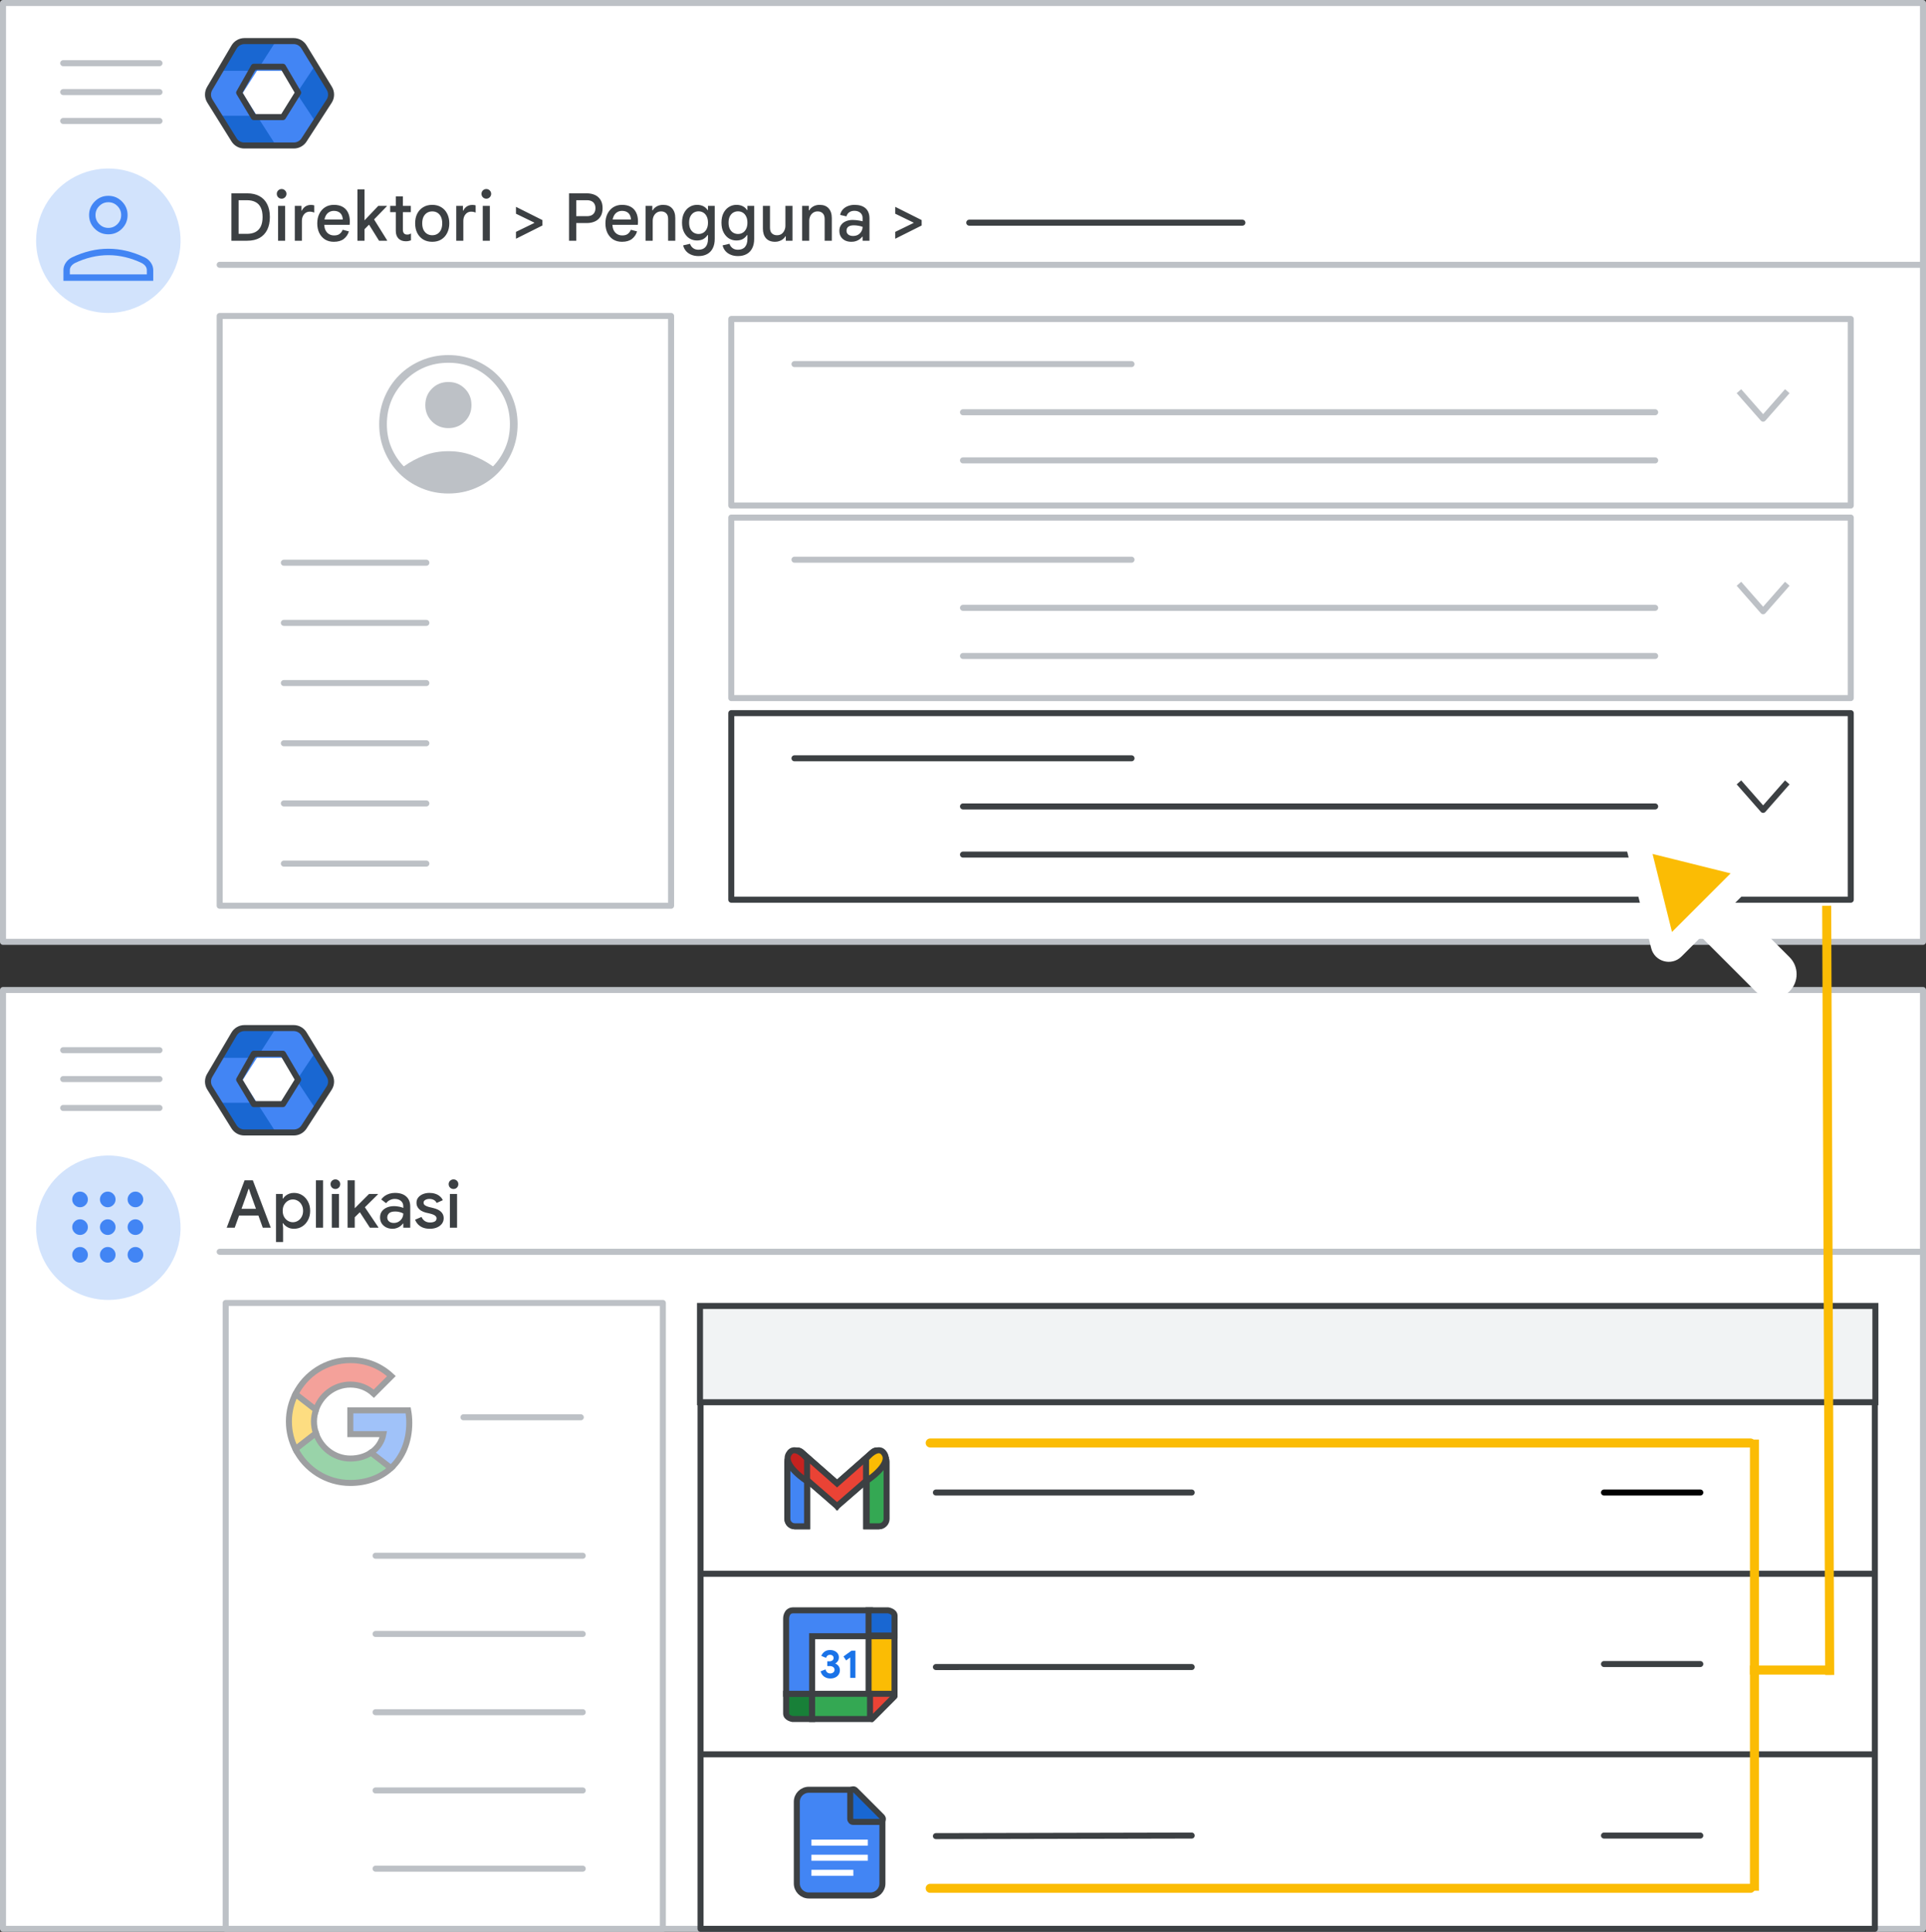 <svg width="320" height="321" viewBox="0 0 320 321" fill="none" xmlns="http://www.w3.org/2000/svg">
<rect x="0" y="0" width="320" height="321" fill="#333333" stroke="none"/>
<g id="admin-user-apps" clip-path="url(#clip0_5314_15377)">
<g id="bottom" clip-path="url(#clip1_5314_15377)">
<rect id="Rectangle" x="0.5" y="164.5" width="319" height="156" fill="white" stroke="#BDC1C6" stroke-linejoin="round"/>
<path id="Line" d="M36.5 208H319" stroke="#BDC1C6" stroke-linecap="round"/>
<g id="Admin icon - illustrated">
<g id="Group">
<path id="Vector" d="M36.407 183.233L38.831 187.168C39.214 187.791 39.922 188.174 40.688 188.174H45.849L44.92 185.531L42.688 183.233L39.547 182.722L36.407 183.233Z" fill="#1967D2"/>
<path id="Vector_2" d="M54.859 178.495L52.506 174.674L50.482 176.774L49.287 179.5L50.585 182.418L52.49 184.35L54.859 180.506C55.242 179.884 55.242 179.117 54.859 178.495Z" fill="#1967D2"/>
<path id="Vector_3" d="M45.85 170.826H40.689C39.923 170.826 39.215 171.209 38.832 171.832L36.407 175.767L39.547 176.279L42.688 175.767L44.98 173.469L45.85 170.826Z" fill="#1967D2"/>
<path id="Vector_4" d="M40.299 179.5L42.688 175.767H36.407L34.728 178.494C34.345 179.116 34.345 179.883 34.728 180.505L36.407 183.233H42.688L40.299 179.5Z" fill="#4285F4"/>
<path id="Vector_5" d="M46.898 175.767L49.287 179.5L52.505 174.673L50.755 171.832C50.372 171.209 49.663 170.826 48.897 170.826H45.85L42.688 175.767H46.898Z" fill="#4285F4"/>
<path id="Vector_6" d="M46.898 183.233H42.688L45.85 188.174H48.897C49.663 188.174 50.372 187.791 50.755 187.168L52.49 184.35L49.287 179.5L46.898 183.233Z" fill="#4285F4"/>
</g>
<path id="Path 19" fill-rule="evenodd" clip-rule="evenodd" d="M42.167 175.092H47.008L49.538 179.396L47.008 183.459H42.167L39.732 179.396L42.167 175.092Z" stroke="#3C4043" stroke-linejoin="round"/>
<path id="Path 19_2" fill-rule="evenodd" clip-rule="evenodd" d="M38.894 171.811C39.254 171.201 39.909 170.826 40.618 170.826H48.793C49.49 170.826 50.136 171.189 50.5 171.783L54.714 178.676C55.115 179.332 55.105 180.16 54.686 180.806L50.506 187.261C50.137 187.83 49.505 188.174 48.827 188.174H40.584C39.894 188.174 39.252 187.818 38.887 187.232L34.862 180.778C34.468 180.146 34.457 179.347 34.835 178.705L38.894 171.811Z" stroke="#3C4043" stroke-linejoin="round"/>
</g>
<g id="Menu">
<path id="Line_2" d="M10.5 174.5H26.5" stroke="#BDC1C6" stroke-linecap="round" stroke-linejoin="round"/>
<path id="Line_3" d="M10.5 179.3H26.5" stroke="#BDC1C6" stroke-linecap="round" stroke-linejoin="round"/>
<path id="Line_4" d="M10.5 184.1H26.5" stroke="#BDC1C6" stroke-linecap="round" stroke-linejoin="round"/>
</g>
<path id="Apps" d="M37.665 204L40.635 196.124H42.01L44.991 204H43.66L42.934 201.976H39.722L38.996 204H37.665ZM42.527 200.854L41.658 198.445L41.361 197.543H41.295L40.998 198.445L40.129 200.854H42.527ZM45.857 206.376V198.39H46.968V199.149H47.034C47.136 198.988 47.272 198.837 47.441 198.698C47.617 198.551 47.822 198.434 48.057 198.346C48.291 198.258 48.552 198.214 48.838 198.214C49.351 198.214 49.809 198.342 50.213 198.599C50.616 198.856 50.935 199.208 51.17 199.655C51.412 200.102 51.533 200.616 51.533 201.195C51.533 201.774 51.412 202.288 51.17 202.735C50.935 203.182 50.616 203.534 50.213 203.791C49.809 204.048 49.351 204.176 48.838 204.176C48.413 204.176 48.042 204.081 47.727 203.89C47.411 203.699 47.181 203.487 47.034 203.252H46.968L47.034 204.033V206.376H45.857ZM48.662 203.087C48.955 203.087 49.23 203.01 49.487 202.856C49.751 202.702 49.96 202.482 50.114 202.196C50.275 201.91 50.356 201.576 50.356 201.195C50.356 200.806 50.275 200.473 50.114 200.194C49.96 199.908 49.751 199.688 49.487 199.534C49.23 199.38 48.955 199.303 48.662 199.303C48.368 199.303 48.093 199.38 47.837 199.534C47.58 199.688 47.371 199.908 47.21 200.194C47.048 200.473 46.968 200.806 46.968 201.195C46.968 201.584 47.048 201.921 47.21 202.207C47.371 202.486 47.58 202.702 47.837 202.856C48.093 203.01 48.368 203.087 48.662 203.087ZM52.49 204V196.124H53.678V204H52.49ZM55.129 204V198.39H56.317V204H55.129ZM55.723 197.565C55.503 197.565 55.312 197.488 55.151 197.334C54.997 197.173 54.92 196.982 54.92 196.762C54.92 196.535 54.997 196.348 55.151 196.201C55.312 196.047 55.503 195.97 55.723 195.97C55.95 195.97 56.141 196.047 56.295 196.201C56.449 196.348 56.526 196.535 56.526 196.762C56.526 196.982 56.449 197.173 56.295 197.334C56.141 197.488 55.95 197.565 55.723 197.565ZM57.752 204V196.124H58.941V200.766L61.316 198.39H62.791V198.456L60.623 200.601L62.867 203.934V204H61.459L59.788 201.426L58.941 202.262V204H57.752ZM65.222 204.176C64.818 204.176 64.459 204.095 64.144 203.934C63.836 203.773 63.59 203.553 63.407 203.274C63.23 202.988 63.142 202.662 63.142 202.295C63.142 201.892 63.245 201.551 63.45 201.272C63.663 200.993 63.946 200.781 64.297 200.634C64.65 200.487 65.038 200.414 65.463 200.414C65.698 200.414 65.915 200.432 66.112 200.469C66.318 200.498 66.494 200.535 66.641 200.579C66.794 200.623 66.915 200.671 67.004 200.722V200.425C67.004 200.058 66.871 199.765 66.608 199.545C66.344 199.325 66.002 199.215 65.585 199.215C65.299 199.215 65.027 199.281 64.77 199.413C64.514 199.538 64.308 199.71 64.154 199.93L63.34 199.303C63.502 199.076 63.696 198.881 63.923 198.72C64.158 198.559 64.418 198.434 64.704 198.346C64.998 198.258 65.302 198.214 65.618 198.214C66.431 198.214 67.058 198.416 67.499 198.819C67.939 199.215 68.159 199.772 68.159 200.491V204H67.004V203.307H66.938C66.842 203.454 66.71 203.593 66.541 203.725C66.38 203.857 66.186 203.963 65.959 204.044C65.739 204.132 65.493 204.176 65.222 204.176ZM65.43 203.208C65.739 203.208 66.01 203.135 66.245 202.988C66.487 202.841 66.674 202.651 66.805 202.416C66.938 202.174 67.004 201.914 67.004 201.635C66.842 201.54 66.644 201.463 66.409 201.404C66.182 201.338 65.94 201.305 65.683 201.305C65.2 201.305 64.855 201.4 64.65 201.591C64.444 201.782 64.341 202.02 64.341 202.306C64.341 202.57 64.441 202.786 64.638 202.955C64.837 203.124 65.1 203.208 65.43 203.208ZM71.421 204.176C70.973 204.176 70.585 204.11 70.255 203.978C69.925 203.839 69.653 203.655 69.441 203.428C69.228 203.193 69.07 202.94 68.968 202.669L70.035 202.207C70.167 202.508 70.354 202.739 70.596 202.9C70.845 203.054 71.131 203.131 71.454 203.131C71.747 203.131 72 203.08 72.213 202.977C72.425 202.867 72.532 202.691 72.532 202.449C72.532 202.295 72.48 202.17 72.378 202.075C72.282 201.972 72.15 201.888 71.982 201.822C71.82 201.756 71.633 201.697 71.421 201.646L70.75 201.492C70.486 201.426 70.233 201.323 69.991 201.184C69.756 201.037 69.565 200.854 69.419 200.634C69.272 200.414 69.199 200.154 69.199 199.853C69.199 199.516 69.294 199.226 69.485 198.984C69.683 198.735 69.947 198.544 70.277 198.412C70.607 198.28 70.962 198.214 71.344 198.214C71.696 198.214 72.015 198.262 72.301 198.357C72.594 198.445 72.847 198.581 73.06 198.764C73.28 198.94 73.452 199.16 73.577 199.424L72.554 199.886C72.429 199.637 72.26 199.464 72.048 199.369C71.835 199.266 71.604 199.215 71.355 199.215C71.076 199.215 70.841 199.274 70.651 199.391C70.467 199.501 70.376 199.648 70.376 199.831C70.376 200.022 70.456 200.172 70.618 200.282C70.786 200.392 70.992 200.48 71.234 200.546L72.048 200.744C72.605 200.883 73.023 201.096 73.302 201.382C73.58 201.661 73.72 202.002 73.72 202.405C73.72 202.764 73.617 203.08 73.412 203.351C73.206 203.615 72.928 203.82 72.576 203.967C72.231 204.106 71.846 204.176 71.421 204.176ZM74.753 204V198.39H75.941V204H74.753ZM75.347 197.565C75.127 197.565 74.936 197.488 74.775 197.334C74.621 197.173 74.544 196.982 74.544 196.762C74.544 196.535 74.621 196.348 74.775 196.201C74.936 196.047 75.127 195.97 75.347 195.97C75.574 195.97 75.765 196.047 75.919 196.201C76.073 196.348 76.15 196.535 76.15 196.762C76.15 196.982 76.073 197.173 75.919 197.334C75.765 197.488 75.574 197.565 75.347 197.565Z" fill="#3C4043"/>
<g id="Group_2">
<path id="Line 2" d="M116.803 261.5H311.092" stroke="#3C4043" stroke-linecap="round" stroke-linejoin="round"/>
<rect id="Rectangle_2" x="116.395" y="217.5" width="195.105" height="103" stroke="#3C4043" stroke-linejoin="round"/>
<rect id="Rectangle_3" x="116.303" y="217" width="195.289" height="16" fill="#F1F3F4" stroke="#3C4043"/>
<path id="Line 2_2" d="M116.803 291.5H311.092" stroke="#3C4043" stroke-linecap="round" stroke-linejoin="round"/>
</g>
<path id="Line_5" d="M155.5 305.093L198 305" stroke="#3C4043" stroke-linecap="round"/>
<g id="Docs icon - illustrated">
<path id="Rectangle_4" fill-rule="evenodd" clip-rule="evenodd" d="M132.389 299.389C132.389 298.284 133.284 297.389 134.389 297.389H141.241L146.611 302.25V312.957C146.611 314.062 145.716 314.957 144.611 314.957H134.389C133.284 314.957 132.389 314.062 132.389 312.957V299.389Z" fill="#4285F4" stroke="#3C4043"/>
<path id="Line 11" d="M135.317 308.683H143.683" stroke="white" stroke-linecap="square"/>
<path id="Line 11_2" d="M135.317 306.173H143.683" stroke="white" stroke-linecap="square"/>
<path id="Line 11_3" d="M135.317 311.192H141.278" stroke="white" stroke-linecap="square"/>
<path id="Path 5" d="M146.178 302.734C146.38 302.734 146.562 302.613 146.64 302.426C146.717 302.239 146.674 302.024 146.532 301.881L142.118 297.458C141.975 297.315 141.76 297.272 141.573 297.349C141.386 297.426 141.264 297.609 141.264 297.811V302.234C141.264 302.367 141.317 302.494 141.41 302.588C141.504 302.682 141.631 302.734 141.764 302.734H146.178Z" fill="#1967D2" stroke="#3C4043" stroke-linejoin="round"/>
</g>
<path id="Line_6" d="M266.5 305H282.5" stroke="#3C4043" stroke-linecap="round"/>
<path id="Line_7" d="M155.5 248H198" stroke="#3C4043" stroke-linecap="round"/>
<path id="Line_8" d="M266.5 248H282.5" stroke="black" stroke-linecap="round"/>
<g id="Gmail icon - illustrated">
<g id="white bg">
<path id="Rectangle_5" d="M130.818 242.891C130.818 242.204 131.375 241.647 132.062 241.647H132.847C133.534 241.647 134.091 242.204 134.091 242.891V253.614H132.062C131.375 253.614 130.818 253.057 130.818 252.37V242.891Z" fill="white" stroke="#3C4043"/>
<path id="Rectangle_6" d="M143.894 242.891C143.894 242.204 144.451 241.647 145.138 241.647H145.954C146.641 241.647 147.198 242.204 147.198 242.891V252.37C147.198 253.057 146.641 253.614 145.954 253.614H143.894V242.891Z" fill="white" stroke="#3C4043"/>
<g id="Combined Shape">
<path fill-rule="evenodd" clip-rule="evenodd" d="M131.222 241.803C130.817 242.347 130.902 243.141 131.414 243.586L139.077 250.248L139.078 250.248L139.078 250.248L139.078 250.248L139.078 250.248L146.741 243.586C147.253 243.141 147.338 242.347 146.933 241.803L146.692 241.48C146.275 240.92 145.499 240.839 144.975 241.3L139.078 246.49L133.18 241.3C132.656 240.839 131.88 240.92 131.463 241.48L131.222 241.803Z" fill="white"/>
<path d="M131.414 243.586L131.742 243.209L131.742 243.209L131.414 243.586ZM131.222 241.803L131.623 242.102L131.623 242.102L131.222 241.803ZM139.077 250.248L139.477 249.947L139.445 249.905L139.406 249.871L139.077 250.248ZM139.078 250.248L138.678 250.549L139 250.976L139.404 250.627L139.078 250.248ZM139.078 250.248L139.405 249.87L139.078 249.587L138.751 249.869L139.078 250.248ZM139.078 250.248L138.75 250.626L139.154 250.976L139.476 250.55L139.078 250.248ZM139.078 250.248L138.75 249.871L138.71 249.905L138.679 249.946L139.078 250.248ZM146.741 243.586L146.413 243.209L146.413 243.209L146.741 243.586ZM146.933 241.803L147.334 241.504L147.334 241.504L146.933 241.803ZM146.692 241.48L146.291 241.779L146.291 241.779L146.692 241.48ZM144.975 241.3L145.305 241.676L145.305 241.676L144.975 241.3ZM139.078 246.49L138.747 246.866L139.078 247.156L139.408 246.866L139.078 246.49ZM133.18 241.3L132.85 241.676L132.85 241.676L133.18 241.3ZM131.463 241.48L131.062 241.182L131.062 241.182L131.463 241.48ZM131.742 243.209C131.428 242.935 131.374 242.437 131.623 242.102L130.822 241.504C130.26 242.258 130.377 243.346 131.086 243.963L131.742 243.209ZM139.406 249.871L131.742 243.209L131.086 243.963L138.749 250.625L139.406 249.871ZM138.678 250.549L138.678 250.549L139.477 249.947L139.477 249.947L138.678 250.549ZM139.404 250.627L139.404 250.627L138.751 249.869L138.751 249.869L139.404 250.627ZM139.405 249.87L139.405 249.87L138.75 250.626L138.75 250.626L139.405 249.87ZM138.679 249.946L138.679 249.946L139.476 250.55L139.476 250.55L138.679 249.946ZM139.406 250.625L147.069 243.963L146.413 243.209L138.75 249.871L139.406 250.625ZM147.069 243.963C147.779 243.346 147.896 242.258 147.334 241.504L146.532 242.102C146.781 242.437 146.727 242.935 146.413 243.209L147.069 243.963ZM147.334 241.504L147.093 241.182L146.291 241.779L146.532 242.102L147.334 241.504ZM147.093 241.182C146.501 240.387 145.388 240.271 144.644 240.925L145.305 241.676C145.61 241.407 146.049 241.453 146.291 241.779L147.093 241.182ZM144.644 240.925L138.747 246.115L139.408 246.866L145.305 241.676L144.644 240.925ZM132.85 241.676L138.747 246.866L139.408 246.115L133.511 240.925L132.85 241.676ZM131.864 241.779C132.107 241.453 132.545 241.407 132.85 241.676L133.511 240.925C132.767 240.271 131.654 240.387 131.062 241.182L131.864 241.779ZM131.623 242.102L131.864 241.779L131.062 241.182L130.822 241.504L131.623 242.102Z" fill="#3C4043"/>
</g>
<path id="Path 4" fill-rule="evenodd" clip-rule="evenodd" d="M143.894 246.135V242.395C143.894 242.395 145.959 239.777 146.991 241.647C148.024 243.517 143.894 246.135 143.894 246.135Z" fill="white"/>
<path id="Path 4_2" fill-rule="evenodd" clip-rule="evenodd" d="M134.121 246.135V242.395C134.121 242.395 132.057 239.777 131.024 241.647C129.992 243.517 134.121 246.135 134.121 246.135Z" fill="white"/>
</g>
<path id="Rectangle_7" d="M130.818 242.891C130.818 242.204 131.375 241.647 132.062 241.647H132.847C133.534 241.647 134.091 242.204 134.091 242.891V253.614H132.062C131.375 253.614 130.818 253.057 130.818 252.37V242.891Z" fill="#4285F4" stroke="#3C4043"/>
<path id="Rectangle_8" d="M143.993 242.891C143.993 242.204 144.549 241.647 145.236 241.647H146.06C146.747 241.647 147.304 242.204 147.304 242.891V252.37C147.304 253.057 146.747 253.614 146.06 253.614H143.993V242.891Z" fill="#34A853" stroke="#3C4043"/>
<g id="Combined Shape_2">
<path fill-rule="evenodd" clip-rule="evenodd" d="M146.932 241.803C147.338 242.347 147.252 243.141 146.74 243.586L139.077 250.248L139.077 250.248L139.077 250.248L139.077 250.248L139.077 250.248L131.414 243.586C130.901 243.141 130.816 242.347 131.222 241.803L131.462 241.48C131.879 240.92 132.655 240.839 133.18 241.3L139.077 246.49L144.974 241.3C145.498 240.839 146.274 240.92 146.692 241.48L146.932 241.803Z" fill="#EA4335"/>
<path d="M146.74 243.586L146.412 243.209L146.412 243.209L146.74 243.586ZM146.932 241.803L147.333 241.504L147.333 241.504L146.932 241.803ZM139.077 250.248L138.749 249.871L138.709 249.905L138.678 249.947L139.077 250.248ZM139.077 250.248L138.75 250.627L139.154 250.975L139.476 250.549L139.077 250.248ZM139.077 250.248L139.403 249.869L139.077 249.588L138.75 249.869L139.077 250.248ZM139.077 250.248L138.678 250.549L138.999 250.975L139.403 250.627L139.077 250.248ZM139.077 250.248L139.476 249.947L139.444 249.905L139.405 249.871L139.077 250.248ZM131.414 243.586L131.742 243.209L131.742 243.209L131.414 243.586ZM131.222 241.803L131.623 242.102L131.222 241.803ZM131.462 241.48L131.061 241.182L131.061 241.182L131.462 241.48ZM133.18 241.3L132.849 241.676L132.849 241.676L133.18 241.3ZM139.077 246.49L138.746 246.866L139.077 247.156L139.407 246.866L139.077 246.49ZM144.974 241.3L144.644 240.925L144.644 240.925L144.974 241.3ZM146.692 241.48L146.291 241.779L146.291 241.779L146.692 241.48ZM147.068 243.963C147.778 243.346 147.895 242.258 147.333 241.504L146.531 242.102C146.78 242.437 146.727 242.935 146.412 243.209L147.068 243.963ZM139.405 250.625L147.068 243.963L146.412 243.209L138.749 249.871L139.405 250.625ZM138.678 249.947L138.678 249.947L139.476 250.549L139.476 250.549L138.678 249.947ZM139.403 249.869L139.403 249.869L138.75 250.627L138.75 250.627L139.403 249.869ZM139.403 250.627L139.403 250.627L138.75 249.869L138.75 249.869L139.403 250.627ZM138.678 250.549L138.678 250.549L139.476 249.947L139.476 249.947L138.678 250.549ZM139.405 249.871L131.742 243.209L131.085 243.963L138.749 250.625L139.405 249.871ZM131.742 243.209C131.427 242.935 131.373 242.437 131.623 242.102L130.821 241.504C130.259 242.258 130.376 243.346 131.085 243.963L131.742 243.209ZM131.623 242.102L131.863 241.779L131.061 241.182L130.821 241.504L131.623 242.102ZM131.863 241.779C132.106 241.453 132.544 241.407 132.849 241.676L133.51 240.925C132.766 240.271 131.653 240.387 131.061 241.182L131.863 241.779ZM132.849 241.676L138.746 246.866L139.407 246.115L133.51 240.925L132.849 241.676ZM144.644 240.925L138.746 246.115L139.407 246.866L145.304 241.676L144.644 240.925ZM147.092 241.182C146.5 240.387 145.387 240.271 144.644 240.925L145.304 241.676C145.61 241.407 146.048 241.453 146.291 241.779L147.092 241.182ZM147.333 241.504L147.092 241.182L146.291 241.779L146.531 242.102L147.333 241.504Z" fill="#3C4043"/>
</g>
<path id="Path 4_3" fill-rule="evenodd" clip-rule="evenodd" d="M143.894 246.135V242.395C143.894 242.395 145.959 239.777 146.991 241.647C148.024 243.517 143.894 246.135 143.894 246.135Z" fill="#FBBC04" stroke="#3C4043"/>
<path id="Path 4_4" fill-rule="evenodd" clip-rule="evenodd" d="M134.091 246.135V242.395C134.091 242.395 132.045 239.777 131.023 241.647C130 243.517 134.091 246.135 134.091 246.135Z" fill="#C5221F" stroke="#3C4043"/>
</g>
<g id="nav-apps-on">
<path id="Path" d="M18 216C22.854 216 27.23 213.076 29.087 208.591C30.944 204.107 29.916 198.945 26.484 195.514C23.051 192.082 17.889 191.056 13.405 192.915C8.921 194.773 5.998 199.15 6 204.004C6 207.186 7.264 210.238 9.515 212.488C11.765 214.738 14.818 216.001 18 216Z" fill="#D2E3FC"/>
<path id="Shape" fill-rule="evenodd" clip-rule="evenodd" d="M13.3 200.601C12.947 200.601 12.642 200.472 12.385 200.215C12.128 199.959 12 199.654 12 199.3C12 198.946 12.128 198.641 12.385 198.384C12.642 198.128 12.947 198 13.3 198C13.654 198 13.96 198.128 14.216 198.384C14.473 198.641 14.601 198.946 14.601 199.3C14.601 199.654 14.473 199.959 14.216 200.215C13.96 200.472 13.654 200.601 13.3 200.601ZM17.901 209.802C17.547 209.802 17.242 209.674 16.985 209.418C16.729 209.161 16.601 208.855 16.601 208.502C16.601 208.148 16.729 207.842 16.985 207.586C17.242 207.329 17.547 207.201 17.901 207.201C18.255 207.201 18.56 207.329 18.817 207.586C19.073 207.842 19.201 208.148 19.201 208.502C19.201 208.855 19.073 209.161 18.817 209.418C18.56 209.674 18.255 209.802 17.901 209.802ZM12.385 209.418C12.642 209.674 12.947 209.802 13.3 209.802C13.654 209.802 13.96 209.674 14.216 209.418C14.473 209.161 14.601 208.855 14.601 208.502C14.601 208.148 14.473 207.842 14.216 207.586C13.96 207.329 13.654 207.201 13.3 207.201C12.947 207.201 12.642 207.329 12.385 207.586C12.128 207.842 12 208.148 12 208.502C12 208.855 12.128 209.161 12.385 209.418ZM13.3 205.201C12.947 205.201 12.642 205.073 12.385 204.817C12.128 204.56 12 204.255 12 203.901C12 203.547 12.128 203.242 12.385 202.985C12.642 202.729 12.947 202.601 13.3 202.601C13.654 202.601 13.96 202.729 14.216 202.985C14.473 203.242 14.601 203.547 14.601 203.901C14.601 204.255 14.473 204.56 14.216 204.817C13.96 205.073 13.654 205.201 13.3 205.201ZM16.985 204.817C17.242 205.073 17.547 205.201 17.901 205.201C18.255 205.201 18.56 205.073 18.817 204.817C19.073 204.56 19.201 204.255 19.201 203.901C19.201 203.547 19.073 203.242 18.817 202.985C18.56 202.729 18.255 202.601 17.901 202.601C17.547 202.601 17.242 202.729 16.985 202.985C16.729 203.242 16.601 203.547 16.601 203.901C16.601 204.255 16.729 204.56 16.985 204.817ZM22.502 200.601C22.148 200.601 21.843 200.472 21.587 200.215C21.33 199.959 21.201 199.654 21.201 199.3C21.201 198.946 21.33 198.641 21.587 198.384C21.843 198.128 22.148 198 22.502 198C22.855 198 23.161 198.128 23.418 198.384C23.674 198.641 23.802 198.946 23.802 199.3C23.802 199.654 23.674 199.959 23.418 200.215C23.161 200.472 22.855 200.601 22.502 200.601ZM16.985 200.215C17.242 200.472 17.547 200.601 17.901 200.601C18.255 200.601 18.56 200.472 18.817 200.215C19.073 199.959 19.201 199.654 19.201 199.3C19.201 198.946 19.073 198.641 18.817 198.384C18.56 198.128 18.255 198 17.901 198C17.547 198 17.242 198.128 16.985 198.384C16.729 198.641 16.601 198.946 16.601 199.3C16.601 199.654 16.729 199.959 16.985 200.215ZM22.502 205.201C22.148 205.201 21.843 205.073 21.587 204.817C21.33 204.56 21.201 204.255 21.201 203.901C21.201 203.547 21.33 203.242 21.587 202.985C21.843 202.729 22.148 202.601 22.502 202.601C22.855 202.601 23.161 202.729 23.418 202.985C23.674 203.242 23.802 203.547 23.802 203.901C23.802 204.255 23.674 204.56 23.418 204.817C23.161 205.073 22.855 205.201 22.502 205.201ZM21.587 209.418C21.843 209.674 22.148 209.802 22.502 209.802C22.855 209.802 23.161 209.674 23.418 209.418C23.674 209.161 23.802 208.855 23.802 208.502C23.802 208.148 23.674 207.842 23.418 207.586C23.161 207.329 22.855 207.201 22.502 207.201C22.148 207.201 21.843 207.329 21.587 207.586C21.33 207.842 21.201 208.148 21.201 208.502C21.201 208.855 21.33 209.161 21.587 209.418Z" fill="#4285F4"/>
</g>
<g id="Group 2">
<path id="Line_9" d="M155.5 277L198 276.997" stroke="#3C4043" stroke-linecap="round"/>
<g id="Calendar icon - illustrated">
<path id="Path 5_2" fill-rule="evenodd" clip-rule="evenodd" d="M130.615 281.445H134.935V285.635H131.701C131.701 285.635 130.614 285.466 130.614 284.727C130.614 283.988 130.615 281.445 130.615 281.445Z" fill="#188038" stroke="#3C4043"/>
<rect id="white bg_2" x="134.935" y="271.78" width="9.913" height="9.913" fill="white"/>
<path id="Path_2" fill-rule="evenodd" clip-rule="evenodd" d="M144.552 271.877H134.935V281.445H130.615V268.947C130.615 268.947 130.581 267.574 131.798 267.574C133.016 267.574 144.552 267.574 144.552 267.574V271.877Z" fill="#4285F4" stroke="#3C4043"/>
<g id="31">
<path id="Path_3" d="M137.958 278.904C137.574 278.904 137.236 278.802 136.943 278.6C136.65 278.397 136.449 278.102 136.339 277.714L137.158 277.39C137.211 277.606 137.306 277.773 137.442 277.889C137.579 278.006 137.751 278.064 137.958 278.064C138.147 278.064 138.311 278.007 138.45 277.893C138.589 277.778 138.658 277.633 138.658 277.456C138.658 277.267 138.584 277.116 138.437 277.004C138.289 276.891 138.09 276.835 137.839 276.835H137.449V276.049H137.806C138 276.049 138.164 276 138.298 275.903C138.432 275.806 138.5 275.665 138.5 275.48C138.5 275.331 138.445 275.207 138.334 275.11C138.224 275.013 138.083 274.965 137.911 274.965C137.731 274.965 137.585 275.013 137.475 275.11C137.365 275.207 137.288 275.328 137.244 275.474L136.458 275.15C136.55 274.886 136.721 274.657 136.97 274.463C137.219 274.269 137.535 274.172 137.918 274.172C138.2 274.172 138.452 274.225 138.675 274.33C138.897 274.436 139.07 274.581 139.194 274.763C139.317 274.946 139.379 275.152 139.379 275.381C139.379 275.624 139.322 275.831 139.21 276.002C139.098 276.174 138.962 276.3 138.804 276.379V276.432C139.024 276.52 139.202 276.659 139.339 276.848C139.475 277.038 139.544 277.267 139.544 277.536C139.544 277.796 139.478 278.029 139.346 278.236C139.213 278.443 139.027 278.606 138.787 278.725C138.547 278.844 138.271 278.904 137.958 278.904Z" fill="#1A73E8"/>
<path id="Path_4" d="M141.262 275.407L140.582 275.903L140.146 275.236L141.474 274.277H142.128V278.798H141.262V275.407Z" fill="#1A73E8"/>
</g>
<path id="Path 5_3" fill-rule="evenodd" clip-rule="evenodd" d="M148.631 271.765H144.311V267.575H147.546C147.546 267.575 148.632 267.744 148.632 268.483C148.632 269.222 148.631 271.765 148.631 271.765Z" fill="#1967D2" stroke="#3C4043"/>
<path id="Path 3" fill-rule="evenodd" clip-rule="evenodd" d="M144.311 286V281.559H148.952L144.311 286Z" fill="#EA4335"/>
<path id="Line_10" d="M148.62 281.869L144.87 285.636" stroke="#3C4043" stroke-linecap="round"/>
<path id="Path 2" fill-rule="evenodd" clip-rule="evenodd" d="M144.311 271.877H148.625V281.445H144.311L144.311 271.877Z" fill="#FBBC04" stroke="#3C4043"/>
<path id="Path 4_5" fill-rule="evenodd" clip-rule="evenodd" d="M134.935 281.445V285.635H144.552V281.445H134.935Z" fill="#34A853" stroke="#3C4043"/>
</g>
<path id="Line_11" d="M266.5 276.5H282.5" stroke="#3C4043" stroke-linecap="round"/>
</g>
<rect id="Rectangle_9" x="37.5" y="216.5" width="72.632" height="104" fill="white" stroke="#BDC1C6" stroke-linejoin="round"/>
<path id="Line_12" d="M77 235.5H96.5" stroke="#BDC1C6" stroke-linecap="round"/>
<path id="Line_13" d="M62.4 297.503H96.819" stroke="#BDC1C6" stroke-linecap="round"/>
<path id="Line_14" d="M62.4 310.503H96.819" stroke="#BDC1C6" stroke-linecap="round"/>
<path id="Line_15" d="M62.4 284.503H96.819" stroke="#BDC1C6" stroke-linecap="round"/>
<path id="Line_16" d="M62.4 258.503H96.819" stroke="#BDC1C6" stroke-linecap="round"/>
<path id="Line_17" d="M62.4 271.503H96.819" stroke="#BDC1C6" stroke-linecap="round"/>
<g id="Googleg icon - illustrated" opacity="0.5">
<path id="Path_5" d="M68 236.436C68 235.712 67.935 235.017 67.814 234.349H58.204V238.3H63.696C63.455 239.571 62.731 240.647 61.646 241.371V243.94H64.957C66.887 242.159 68 239.543 68 236.436V236.436Z" fill="#4285F4" stroke="#3C4043"/>
<path id="Path_6" d="M58.204 246.408C60.959 246.408 63.269 245.499 64.957 243.941L61.646 241.371C60.736 241.984 59.577 242.355 58.204 242.355C55.551 242.355 53.297 240.564 52.49 238.152H49.095V240.787C50.774 244.117 54.215 246.408 58.204 246.408Z" fill="#34A853" stroke="#3C4043"/>
<path id="Path_7" d="M52.49 238.143C52.286 237.531 52.165 236.881 52.165 236.204C52.165 235.527 52.286 234.878 52.49 234.265V231.631H49.095C48.399 233.004 48 234.553 48 236.204C48 237.855 48.399 239.405 49.095 240.777L51.738 238.718L52.49 238.143Z" fill="#FBBC04" stroke="#3C4043"/>
<path id="Path_8" d="M58.204 230.063C59.707 230.063 61.043 230.583 62.109 231.584L65.031 228.662C63.26 227.011 60.959 226 58.204 226C54.215 226 50.774 228.291 49.095 231.631L52.49 234.265C53.297 231.853 55.551 230.063 58.204 230.063Z" fill="#EA4335" stroke="#3C4043"/>
</g>
</g>
<g id="top">
<rect id="Rectangle_10" x="0.5" y="0.5" width="319" height="156" fill="white" stroke="#BDC1C6" stroke-linejoin="round"/>
<path id="Line_18" d="M36.5 44H319" stroke="#BDC1C6" stroke-linecap="round"/>
<g id="Admin icon - illustrated_2">
<g id="Group_3">
<path id="Vector_7" d="M36.407 19.233L38.831 23.168C39.214 23.791 39.922 24.174 40.688 24.174H45.849L44.92 21.531L42.688 19.233L39.547 18.722L36.407 19.233Z" fill="#1967D2"/>
<path id="Vector_8" d="M54.859 14.495L52.506 10.674L50.482 12.774L49.287 15.501L50.585 18.418L52.49 20.35L54.859 16.506C55.242 15.884 55.242 15.117 54.859 14.495Z" fill="#1967D2"/>
<path id="Vector_9" d="M45.85 6.826H40.689C39.923 6.826 39.215 7.209 38.832 7.832L36.407 11.767L39.547 12.279L42.688 11.767L44.98 9.469L45.85 6.826Z" fill="#1967D2"/>
<path id="Vector_10" d="M40.299 15.5L42.688 11.767H36.407L34.728 14.494C34.345 15.117 34.345 15.883 34.728 16.505L36.407 19.233H42.688L40.299 15.5Z" fill="#4285F4"/>
<path id="Vector_11" d="M46.898 11.767L49.287 15.5L52.505 10.673L50.755 7.832C50.372 7.209 49.663 6.826 48.897 6.826H45.85L42.688 11.767H46.898Z" fill="#4285F4"/>
<path id="Vector_12" d="M46.898 19.233H42.688L45.85 24.174H48.897C49.663 24.174 50.372 23.791 50.755 23.168L52.49 20.35L49.287 15.5L46.898 19.233Z" fill="#4285F4"/>
</g>
<path id="Path 19_3" fill-rule="evenodd" clip-rule="evenodd" d="M42.167 11.092H47.008L49.538 15.396L47.008 19.459H42.167L39.732 15.396L42.167 11.092Z" stroke="#3C4043" stroke-linejoin="round"/>
<path id="Path 19_4" fill-rule="evenodd" clip-rule="evenodd" d="M38.894 7.811C39.254 7.201 39.909 6.826 40.618 6.826H48.793C49.49 6.826 50.136 7.189 50.5 7.783L54.714 14.676C55.115 15.332 55.105 16.16 54.686 16.806L50.506 23.261C50.137 23.83 49.505 24.174 48.827 24.174H40.584C39.894 24.174 39.252 23.818 38.887 23.232L34.862 16.778C34.468 16.146 34.457 15.347 34.835 14.705L38.894 7.811Z" stroke="#3C4043" stroke-linejoin="round"/>
</g>
<g id="Menu_2">
<path id="Line_19" d="M10.5 10.5H26.5" stroke="#BDC1C6" stroke-linecap="round" stroke-linejoin="round"/>
<path id="Line_20" d="M10.5 15.3H26.5" stroke="#BDC1C6" stroke-linecap="round" stroke-linejoin="round"/>
<path id="Line_21" d="M10.5 20.1H26.5" stroke="#BDC1C6" stroke-linecap="round" stroke-linejoin="round"/>
</g>
<g id="nav-directory-on">
<path id="Path_9" d="M18 52C22.854 52 27.23 49.076 29.087 44.591C30.944 40.107 29.916 34.945 26.484 31.514C23.051 28.082 17.889 27.056 13.405 28.915C8.921 30.773 5.998 35.15 6 40.004C6 43.186 7.264 46.238 9.515 48.488C11.765 50.738 14.818 52.001 18 52Z" fill="#D2E3FC"/>
<g id="person_BASELINE_P900">
<path id="Shape_2" fill-rule="evenodd" clip-rule="evenodd" d="M15.735 38.001C16.357 38.623 17.112 38.934 18 38.934C18.888 38.934 19.643 38.623 20.265 38.001C20.887 37.379 21.198 36.624 21.198 35.736C21.198 34.865 20.887 34.115 20.265 33.484C19.643 32.853 18.888 32.538 18 32.538C17.112 32.538 16.357 32.853 15.735 33.484C15.113 34.115 14.802 34.865 14.802 35.736C14.802 36.624 15.113 37.379 15.735 38.001ZM10.539 44.903V46.662H25.462V44.903C25.462 44.459 25.333 44.046 25.076 43.663C24.818 43.282 24.476 42.984 24.049 42.771C23.037 42.291 22.029 41.931 21.025 41.691C20.021 41.452 19.013 41.332 18 41.332C16.987 41.332 15.979 41.452 14.976 41.691C13.972 41.931 12.963 42.291 11.951 42.771C11.524 42.984 11.183 43.282 10.925 43.663C10.667 44.046 10.539 44.459 10.539 44.903ZM24.396 45.596V44.903C24.396 44.654 24.32 44.428 24.17 44.223C24.018 44.019 23.809 43.846 23.543 43.704C22.655 43.277 21.744 42.953 20.812 42.732C19.879 42.509 18.942 42.398 18 42.398C17.058 42.398 16.122 42.509 15.189 42.732C14.256 42.953 13.345 43.277 12.457 43.704C12.191 43.846 11.982 44.019 11.831 44.223C11.68 44.428 11.604 44.654 11.604 44.903V45.596H24.396ZM19.506 37.241C19.088 37.659 18.586 37.868 18 37.868C17.414 37.868 16.912 37.659 16.495 37.241C16.077 36.824 15.868 36.322 15.868 35.736C15.868 35.15 16.077 34.648 16.495 34.231C16.912 33.813 17.414 33.604 18 33.604C18.586 33.604 19.088 33.813 19.506 34.231C19.923 34.648 20.132 35.15 20.132 35.736C20.132 36.322 19.923 36.824 19.506 37.241Z" fill="#4285F4"/>
</g>
</g>
<g id="left panel">
<rect id="Rectangle_11" x="36.5" y="52.5" width="75" height="98" fill="white" stroke="#BDC1C6" stroke-linejoin="round"/>
<g id="UI/line-dark-grey">
<path id="Line 5" d="M47.162 93.5H70.838" stroke="#BDC1C6" stroke-linecap="round" stroke-linejoin="round"/>
</g>
<g id="UI/line-dark-grey_2">
<path id="Line 5_2" d="M47.162 103.5H70.838" stroke="#BDC1C6" stroke-linecap="round" stroke-linejoin="round"/>
</g>
<g id="UI/line-dark-grey_3">
<path id="Line 5_3" d="M47.162 113.5H70.838" stroke="#BDC1C6" stroke-linecap="round" stroke-linejoin="round"/>
</g>
<g id="UI/line-dark-grey_4">
<path id="Line 5_4" d="M47.162 123.5H70.838" stroke="#BDC1C6" stroke-linecap="round" stroke-linejoin="round"/>
</g>
<g id="UI/line-dark-grey_5">
<path id="Line 5_5" d="M47.162 133.5H70.838" stroke="#BDC1C6" stroke-linecap="round" stroke-linejoin="round"/>
</g>
<g id="UI/line-dark-grey_6">
<path id="Line 5_6" d="M47.162 143.5H70.838" stroke="#BDC1C6" stroke-linecap="round" stroke-linejoin="round"/>
</g>
<g id="account_circle_BASELINE_P900 (1)">
<path id="Shape_3" fill-rule="evenodd" clip-rule="evenodd" d="M69.996 81.106C71.401 81.702 72.903 82 74.5 82C76.097 82 77.599 81.702 79.004 81.106C80.41 80.509 81.629 79.695 82.662 78.662C83.695 77.629 84.509 76.41 85.106 75.004C85.702 73.599 86 72.097 86 70.5C86 68.903 85.702 67.401 85.106 65.996C84.509 64.59 83.695 63.371 82.662 62.338C81.629 61.305 80.41 60.491 79.004 59.894C77.599 59.298 76.097 59 74.5 59C72.903 59 71.401 59.298 69.996 59.894C68.59 60.491 67.371 61.305 66.339 62.338C65.305 63.371 64.491 64.59 63.894 65.996C63.298 67.401 63 68.903 63 70.5C63 72.097 63.298 73.599 63.894 75.004C64.491 76.41 65.305 77.629 66.339 78.662C67.371 79.695 68.59 80.509 69.996 81.106ZM67.088 77.496C68.175 76.729 69.325 76.117 70.538 75.66C71.752 75.201 73.073 74.972 74.5 74.972C75.926 74.972 77.247 75.201 78.461 75.66C79.675 76.117 80.825 76.729 81.911 77.496C82.763 76.623 83.444 75.595 83.955 74.413C84.466 73.231 84.722 71.927 84.722 70.5C84.722 67.668 83.726 65.256 81.736 63.264C79.744 61.273 77.332 60.278 74.5 60.278C71.667 60.278 69.256 61.273 67.265 63.264C65.273 65.256 64.277 67.668 64.277 70.5C64.277 71.927 64.533 73.231 65.044 74.413C65.555 75.595 66.237 76.623 67.088 77.496ZM74.5 71.139C73.414 71.139 72.504 70.771 71.77 70.036C71.035 69.302 70.667 68.392 70.667 67.306C70.667 66.219 71.035 65.309 71.77 64.574C72.504 63.839 73.414 63.472 74.5 63.472C75.586 63.472 76.497 63.839 77.231 64.574C77.966 65.309 78.334 66.219 78.334 67.306C78.334 68.392 77.966 69.302 77.231 70.036C76.497 70.771 75.586 71.139 74.5 71.139Z" fill="#BDC1C6"/>
</g>
</g>
<rect id="Rectangle_12" x="121.5" y="118.5" width="186" height="31" stroke="#3C4043" stroke-linejoin="round"/>
<path id="Line-2" d="M132 126H188" stroke="#3C4043" stroke-linecap="round" stroke-linejoin="round"/>
<path id="Line-2_2" d="M160 134H275" stroke="#3C4043" stroke-linecap="round" stroke-linejoin="round"/>
<path id="Line-2 Copy" d="M160 142H275" stroke="#3C4043" stroke-linecap="round" stroke-linejoin="round"/>
<path id="Path-21" d="M288.92 130L292.938 134.572L296.955 130" stroke="#3C4043" stroke-linejoin="round"/>
<rect id="Rectangle Copy" x="121.5" y="86" width="186" height="30" stroke="#BDC1C6" stroke-linejoin="round"/>
<path id="Line-2 Copy 4" d="M132 93H188" stroke="#BDC1C6" stroke-linecap="round" stroke-linejoin="round"/>
<path id="Line-2 Copy 3" d="M160 101H275" stroke="#BDC1C6" stroke-linecap="round" stroke-linejoin="round"/>
<path id="Line-2 Copy 2" d="M160 109H275" stroke="#BDC1C6" stroke-linecap="round" stroke-linejoin="round"/>
<path id="Path-21 Copy" d="M288.92 97L292.938 101.572L296.955 97" stroke="#BDC1C6" stroke-linejoin="round"/>
<rect id="Rectangle Copy 2" x="121.5" y="53" width="186" height="31" stroke="#BDC1C6" stroke-linejoin="round"/>
<path id="Line-2 Copy 7" d="M132 60.5H188" stroke="#BDC1C6" stroke-linecap="round" stroke-linejoin="round"/>
<path id="Line-2 Copy 6" d="M160 68.5H275" stroke="#BDC1C6" stroke-linecap="round" stroke-linejoin="round"/>
<path id="Line-2 Copy 5" d="M160 76.5H275" stroke="#BDC1C6" stroke-linecap="round" stroke-linejoin="round"/>
<path id="Path-21 Copy 2" d="M288.92 65L292.938 69.572L296.955 65" stroke="#BDC1C6" stroke-linejoin="round"/>
</g>
<g id="arrow">
<path id="Line 3" d="M303.833 277.5H291.5" stroke="#FBBC04" stroke-width="1.5" stroke-linecap="square"/>
<path id="Line 3 Copy" d="M290.836 239.767H154.55" stroke="#FBBC04" stroke-width="1.5" stroke-linecap="round"/>
<path id="Line 3 Copy 2" d="M290.836 313.767H154.55" stroke="#FBBC04" stroke-width="1.5" stroke-linecap="round"/>
<path id="Line 4" d="M291.5 239.953V313.419" stroke="#FBBC04" stroke-width="1.5" stroke-linecap="square"/>
<path id="Path 2_2" d="M303.5 150.5L304 278.32" stroke="#FBBC04" stroke-width="1.5"/>
</g>
<g id="Cursor ">
<g id="Union">
<mask id="path-108-outside-1_5314_15377" maskUnits="userSpaceOnUse" x="261.538" y="129.084" width="44.548" height="44.548" fill="black">
<rect fill="white" x="261.538" y="129.084" width="44.548" height="44.548"/>
<path fill-rule="evenodd" clip-rule="evenodd" d="M273.436 139.547C272.704 139.365 272.042 140.027 272.224 140.759L276.281 157.059C276.469 157.814 277.409 158.074 277.959 157.524L282.639 152.844L293.089 163.294C293.87 164.075 295.136 164.075 295.917 163.294C296.698 162.513 296.698 161.247 295.917 160.466L285.468 150.016L290.202 145.282C290.751 144.732 290.491 143.792 289.736 143.604L273.436 139.547Z"/>
</mask>
<path fill-rule="evenodd" clip-rule="evenodd" d="M273.436 139.547C272.704 139.365 272.042 140.027 272.224 140.759L276.281 157.059C276.469 157.814 277.409 158.074 277.959 157.524L282.639 152.844L293.089 163.294C293.87 164.075 295.136 164.075 295.917 163.294C296.698 162.513 296.698 161.247 295.917 160.466L285.468 150.016L290.202 145.282C290.751 144.732 290.491 143.792 289.736 143.604L273.436 139.547Z" fill="#FBBC04"/>
<path d="M272.224 140.759L274.165 140.276L274.165 140.276L272.224 140.759ZM273.436 139.547L273.919 137.606L273.919 137.606L273.436 139.547ZM276.281 157.059L278.222 156.576L278.222 156.576L276.281 157.059ZM282.639 152.844L284.053 151.43L282.639 150.016L281.225 151.43L282.639 152.844ZM285.468 150.016L284.053 148.601L282.639 150.016L284.053 151.43L285.468 150.016ZM289.736 143.604L289.253 145.545L289.253 145.545L289.736 143.604ZM274.165 140.276C274.347 141.008 273.685 141.67 272.953 141.488L273.919 137.606C271.724 137.06 269.737 139.047 270.283 141.242L274.165 140.276ZM278.222 156.576L274.165 140.276L270.283 141.242L274.341 157.542L278.222 156.576ZM276.545 156.11C277.095 155.56 278.034 155.821 278.222 156.576L274.341 157.542C274.904 159.806 277.723 160.588 279.373 158.939L276.545 156.11ZM281.225 151.43L276.545 156.11L279.373 158.939L284.053 154.258L281.225 151.43ZM294.503 161.88L284.053 151.43L281.225 154.258L291.675 164.708L294.503 161.88ZM294.503 161.88L291.675 164.708C293.237 166.27 295.77 166.27 297.332 164.708L294.503 161.88ZM294.503 161.88L294.503 161.88L297.332 164.708C298.894 163.146 298.894 160.613 297.332 159.051L294.503 161.88ZM284.053 151.43L294.503 161.88L297.332 159.051L286.882 148.601L284.053 151.43ZM288.787 143.868L284.053 148.601L286.882 151.43L291.616 146.696L288.787 143.868ZM289.253 145.545C288.498 145.357 288.237 144.417 288.787 143.868L291.616 146.696C293.266 145.046 292.483 142.227 290.219 141.663L289.253 145.545ZM272.953 141.488L289.253 145.545L290.219 141.663L273.919 137.606L272.953 141.488Z" fill="white" mask="url(#path-108-outside-1_5314_15377)"/>
</g>
</g>
<path id="Line 5_7" d="M161.039 37H206.418" stroke="#3C4043" stroke-linecap="round" stroke-linejoin="round"/>
<path id="Directory &#62; Users &#62;" d="M38.446 40V32.124H41.064C41.878 32.124 42.564 32.282 43.121 32.597C43.678 32.905 44.104 33.352 44.397 33.939C44.69 34.518 44.837 35.226 44.837 36.062C44.837 36.891 44.69 37.598 44.397 38.185C44.104 38.772 43.678 39.223 43.121 39.538C42.564 39.846 41.878 40 41.064 40H38.446ZM39.645 38.856H41.031C41.581 38.856 42.047 38.757 42.428 38.559C42.817 38.361 43.114 38.057 43.319 37.646C43.524 37.235 43.627 36.707 43.627 36.062C43.627 35.417 43.524 34.889 43.319 34.478C43.114 34.06 42.817 33.756 42.428 33.565C42.047 33.367 41.581 33.268 41.031 33.268H39.645V38.856ZM46.199 40V34.214H47.376V40H46.199ZM46.792 33.015C46.572 33.015 46.382 32.938 46.221 32.784C46.066 32.623 45.989 32.432 45.989 32.212C45.989 31.985 46.066 31.794 46.221 31.64C46.382 31.486 46.572 31.409 46.792 31.409C47.013 31.409 47.2 31.486 47.353 31.64C47.515 31.794 47.596 31.985 47.596 32.212C47.596 32.432 47.515 32.623 47.353 32.784C47.2 32.938 47.013 33.015 46.792 33.015ZM48.981 40V34.214H50.092V34.995H50.158C50.238 34.812 50.348 34.65 50.488 34.511C50.634 34.364 50.803 34.251 50.994 34.17C51.192 34.089 51.404 34.049 51.632 34.049C51.771 34.049 51.885 34.056 51.973 34.071C52.061 34.086 52.138 34.104 52.204 34.126V35.325C52.101 35.274 51.987 35.237 51.863 35.215C51.738 35.186 51.602 35.171 51.456 35.171C51.206 35.171 50.983 35.237 50.785 35.369C50.594 35.501 50.44 35.684 50.323 35.919C50.213 36.154 50.158 36.418 50.158 36.711V40H48.981ZM55.461 40.176C54.904 40.176 54.416 40.048 53.998 39.791C53.587 39.527 53.268 39.164 53.041 38.702C52.821 38.24 52.711 37.712 52.711 37.118C52.711 36.502 52.828 35.963 53.063 35.501C53.298 35.039 53.62 34.68 54.031 34.423C54.449 34.166 54.926 34.038 55.461 34.038C56.048 34.038 56.535 34.148 56.924 34.368C57.32 34.588 57.617 34.903 57.815 35.314C58.02 35.725 58.123 36.216 58.123 36.788C58.123 36.891 58.119 36.993 58.112 37.096C58.112 37.191 58.105 37.279 58.09 37.36H53.866C53.888 37.69 53.954 37.976 54.064 38.218C54.203 38.511 54.398 38.735 54.647 38.889C54.896 39.043 55.182 39.12 55.505 39.12C55.908 39.12 56.22 39.032 56.44 38.856C56.667 38.673 56.832 38.445 56.935 38.174L57.969 38.449C57.822 38.948 57.544 39.362 57.133 39.692C56.722 40.015 56.165 40.176 55.461 40.176ZM53.91 36.469H56.957C56.942 36.249 56.902 36.051 56.836 35.875C56.77 35.699 56.675 35.549 56.55 35.424C56.425 35.299 56.271 35.204 56.088 35.138C55.912 35.072 55.707 35.039 55.472 35.039C55.157 35.039 54.874 35.12 54.625 35.281C54.383 35.435 54.196 35.666 54.064 35.974C53.998 36.121 53.947 36.286 53.91 36.469ZM59.39 40V31.464H60.567V36.612L62.844 34.214H64.263V34.28L62.151 36.458L64.318 39.934V40H62.976L61.315 37.327L60.567 38.086V40H59.39ZM64.826 34.214H65.761V32.63H66.938V34.214H68.258V35.248H66.938V38.163C66.938 38.427 66.996 38.629 67.114 38.768C67.231 38.907 67.411 38.977 67.653 38.977C67.785 38.977 67.898 38.962 67.994 38.933C68.089 38.896 68.184 38.849 68.28 38.79V39.934C68.162 39.978 68.034 40.015 67.895 40.044C67.763 40.073 67.605 40.088 67.422 40.088C66.916 40.088 66.512 39.938 66.212 39.637C65.911 39.329 65.761 38.907 65.761 38.372V35.248H64.826V34.214ZM71.813 40.176C71.233 40.176 70.731 40.048 70.306 39.791C69.88 39.527 69.55 39.164 69.316 38.702C69.088 38.24 68.975 37.708 68.975 37.107C68.975 36.498 69.088 35.967 69.316 35.512C69.55 35.05 69.88 34.691 70.306 34.434C70.731 34.17 71.233 34.038 71.813 34.038C72.399 34.038 72.902 34.17 73.32 34.434C73.745 34.691 74.071 35.05 74.299 35.512C74.533 35.967 74.651 36.498 74.651 37.107C74.651 37.708 74.533 38.24 74.299 38.702C74.071 39.164 73.745 39.527 73.32 39.791C72.902 40.048 72.399 40.176 71.813 40.176ZM71.813 39.087C72.143 39.087 72.432 39.01 72.682 38.856C72.931 38.702 73.125 38.478 73.265 38.185C73.404 37.884 73.474 37.525 73.474 37.107C73.474 36.682 73.404 36.322 73.265 36.029C73.125 35.736 72.931 35.512 72.682 35.358C72.432 35.204 72.146 35.127 71.824 35.127C71.494 35.127 71.204 35.204 70.955 35.358C70.705 35.512 70.507 35.736 70.361 36.029C70.221 36.322 70.152 36.682 70.152 37.107C70.152 37.532 70.221 37.892 70.361 38.185C70.507 38.478 70.705 38.702 70.955 38.856C71.211 39.01 71.497 39.087 71.813 39.087ZM75.804 40V34.214H76.915V34.995H76.981C77.062 34.812 77.172 34.65 77.311 34.511C77.458 34.364 77.626 34.251 77.817 34.17C78.015 34.089 78.228 34.049 78.455 34.049C78.594 34.049 78.708 34.056 78.796 34.071C78.884 34.086 78.961 34.104 79.027 34.126V35.325C78.924 35.274 78.811 35.237 78.686 35.215C78.561 35.186 78.426 35.171 78.279 35.171C78.03 35.171 77.806 35.237 77.608 35.369C77.417 35.501 77.263 35.684 77.146 35.919C77.036 36.154 76.981 36.418 76.981 36.711V40H75.804ZM80.208 40V34.214H81.385V40H80.208ZM80.802 33.015C80.582 33.015 80.392 32.938 80.23 32.784C80.076 32.623 79.999 32.432 79.999 32.212C79.999 31.985 80.076 31.794 80.23 31.64C80.392 31.486 80.582 31.409 80.802 31.409C81.022 31.409 81.209 31.486 81.363 31.64C81.525 31.794 81.605 31.985 81.605 32.212C81.605 32.432 81.525 32.623 81.363 32.784C81.209 32.938 81.022 33.015 80.802 33.015ZM85.728 39.67V38.526L88.764 37.052V36.986L85.728 35.512V34.368L90.117 36.568V37.47L85.728 39.67ZM94.542 40V32.124H97.49C97.988 32.124 98.436 32.212 98.832 32.388C99.228 32.564 99.539 32.835 99.767 33.202C100.001 33.561 100.119 34.023 100.119 34.588C100.119 35.153 100.001 35.618 99.767 35.985C99.539 36.352 99.228 36.623 98.832 36.799C98.436 36.975 97.988 37.063 97.49 37.063H95.741V40H94.542ZM95.741 35.919H97.523C97.816 35.919 98.065 35.871 98.271 35.776C98.483 35.673 98.645 35.523 98.755 35.325C98.872 35.12 98.931 34.874 98.931 34.588C98.931 34.295 98.872 34.053 98.755 33.862C98.645 33.664 98.483 33.517 98.271 33.422C98.065 33.319 97.816 33.268 97.523 33.268H95.741V35.919ZM103.339 40.176C102.782 40.176 102.294 40.048 101.876 39.791C101.465 39.527 101.146 39.164 100.919 38.702C100.699 38.24 100.589 37.712 100.589 37.118C100.589 36.502 100.706 35.963 100.941 35.501C101.176 35.039 101.498 34.68 101.909 34.423C102.327 34.166 102.804 34.038 103.339 34.038C103.926 34.038 104.413 34.148 104.802 34.368C105.198 34.588 105.495 34.903 105.693 35.314C105.898 35.725 106.001 36.216 106.001 36.788C106.001 36.891 105.997 36.993 105.99 37.096C105.99 37.191 105.983 37.279 105.968 37.36H101.744C101.766 37.69 101.832 37.976 101.942 38.218C102.081 38.511 102.276 38.735 102.525 38.889C102.774 39.043 103.06 39.12 103.383 39.12C103.786 39.12 104.098 39.032 104.318 38.856C104.545 38.673 104.71 38.445 104.813 38.174L105.847 38.449C105.7 38.948 105.422 39.362 105.011 39.692C104.6 40.015 104.043 40.176 103.339 40.176ZM101.788 36.469H104.835C104.82 36.249 104.78 36.051 104.714 35.875C104.648 35.699 104.553 35.549 104.428 35.424C104.303 35.299 104.149 35.204 103.966 35.138C103.79 35.072 103.585 35.039 103.35 35.039C103.035 35.039 102.752 35.12 102.503 35.281C102.261 35.435 102.074 35.666 101.942 35.974C101.876 36.121 101.825 36.286 101.788 36.469ZM107.268 40V34.214H108.379V34.951H108.445C108.599 34.68 108.826 34.46 109.127 34.291C109.435 34.122 109.78 34.038 110.161 34.038C110.821 34.038 111.323 34.232 111.668 34.621C112.02 35.01 112.196 35.549 112.196 36.238V40H111.008V36.392C111.008 35.959 110.898 35.64 110.678 35.435C110.465 35.23 110.187 35.127 109.842 35.127C109.556 35.127 109.307 35.2 109.094 35.347C108.889 35.486 108.727 35.677 108.61 35.919C108.5 36.154 108.445 36.418 108.445 36.711V40H107.268ZM116.057 42.552C115.587 42.552 115.173 42.471 114.814 42.31C114.454 42.156 114.165 41.943 113.945 41.672C113.725 41.401 113.578 41.1 113.505 40.77L114.649 40.506C114.737 40.792 114.898 41.027 115.133 41.21C115.367 41.401 115.675 41.496 116.057 41.496C116.577 41.496 116.97 41.338 117.234 41.023C117.498 40.708 117.63 40.271 117.63 39.714V39.054H117.564C117.373 39.34 117.135 39.564 116.849 39.725C116.57 39.879 116.211 39.956 115.771 39.956C115.331 39.956 114.924 39.842 114.55 39.615C114.183 39.38 113.886 39.043 113.659 38.603C113.431 38.163 113.318 37.628 113.318 36.997C113.318 36.366 113.431 35.831 113.659 35.391C113.886 34.951 114.187 34.617 114.561 34.39C114.942 34.155 115.356 34.038 115.804 34.038C116.207 34.038 116.559 34.115 116.86 34.269C117.16 34.423 117.395 34.636 117.564 34.907H117.63V34.214H118.752V39.692C118.752 40.308 118.642 40.829 118.422 41.254C118.202 41.687 117.89 42.009 117.487 42.222C117.083 42.442 116.607 42.552 116.057 42.552ZM116.068 38.878C116.354 38.878 116.614 38.808 116.849 38.669C117.083 38.53 117.27 38.321 117.41 38.042C117.556 37.763 117.63 37.415 117.63 36.997C117.63 36.579 117.556 36.231 117.41 35.952C117.27 35.673 117.083 35.464 116.849 35.325C116.614 35.186 116.354 35.116 116.068 35.116C115.782 35.116 115.518 35.186 115.276 35.325C115.041 35.464 114.85 35.673 114.704 35.952C114.564 36.231 114.495 36.579 114.495 36.997C114.495 37.415 114.564 37.763 114.704 38.042C114.85 38.321 115.041 38.53 115.276 38.669C115.518 38.808 115.782 38.878 116.068 38.878ZM122.609 42.552C122.14 42.552 121.726 42.471 121.366 42.31C121.007 42.156 120.717 41.943 120.497 41.672C120.277 41.401 120.131 41.1 120.057 40.77L121.201 40.506C121.289 40.792 121.451 41.027 121.685 41.21C121.92 41.401 122.228 41.496 122.609 41.496C123.13 41.496 123.522 41.338 123.786 41.023C124.05 40.708 124.182 40.271 124.182 39.714V39.054H124.116C123.926 39.34 123.687 39.564 123.401 39.725C123.123 39.879 122.763 39.956 122.323 39.956C121.883 39.956 121.476 39.842 121.102 39.615C120.736 39.38 120.439 39.043 120.211 38.603C119.984 38.163 119.87 37.628 119.87 36.997C119.87 36.366 119.984 35.831 120.211 35.391C120.439 34.951 120.739 34.617 121.113 34.39C121.495 34.155 121.909 34.038 122.356 34.038C122.76 34.038 123.112 34.115 123.412 34.269C123.713 34.423 123.948 34.636 124.116 34.907H124.182V34.214H125.304V39.692C125.304 40.308 125.194 40.829 124.974 41.254C124.754 41.687 124.443 42.009 124.039 42.222C123.636 42.442 123.159 42.552 122.609 42.552ZM122.62 38.878C122.906 38.878 123.167 38.808 123.401 38.669C123.636 38.53 123.823 38.321 123.962 38.042C124.109 37.763 124.182 37.415 124.182 36.997C124.182 36.579 124.109 36.231 123.962 35.952C123.823 35.673 123.636 35.464 123.401 35.325C123.167 35.186 122.906 35.116 122.62 35.116C122.334 35.116 122.07 35.186 121.828 35.325C121.594 35.464 121.403 35.673 121.256 35.952C121.117 36.231 121.047 36.579 121.047 36.997C121.047 37.415 121.117 37.763 121.256 38.042C121.403 38.321 121.594 38.53 121.828 38.669C122.07 38.808 122.334 38.878 122.62 38.878ZM128.777 40.176C128.124 40.176 127.622 39.982 127.27 39.593C126.925 39.197 126.753 38.658 126.753 37.976V34.214H127.93V37.822C127.93 38.255 128.036 38.574 128.249 38.779C128.469 38.984 128.751 39.087 129.096 39.087C129.389 39.087 129.639 39.017 129.844 38.878C130.049 38.731 130.207 38.537 130.317 38.295C130.434 38.053 130.493 37.789 130.493 37.503V34.214H131.67V40H130.559V39.263H130.493C130.398 39.439 130.262 39.597 130.086 39.736C129.917 39.875 129.719 39.982 129.492 40.055C129.272 40.136 129.034 40.176 128.777 40.176ZM133.275 40V34.214H134.386V34.951H134.452C134.606 34.68 134.833 34.46 135.134 34.291C135.442 34.122 135.786 34.038 136.168 34.038C136.828 34.038 137.33 34.232 137.675 34.621C138.027 35.01 138.203 35.549 138.203 36.238V40H137.015V36.392C137.015 35.959 136.905 35.64 136.685 35.435C136.472 35.23 136.193 35.127 135.849 35.127C135.563 35.127 135.313 35.2 135.101 35.347C134.895 35.486 134.734 35.677 134.617 35.919C134.507 36.154 134.452 36.418 134.452 36.711V40H133.275ZM141.459 40.176C141.055 40.176 140.703 40.103 140.403 39.956C140.102 39.802 139.867 39.589 139.699 39.318C139.537 39.047 139.457 38.724 139.457 38.35C139.457 37.961 139.556 37.635 139.754 37.371C139.952 37.1 140.219 36.894 140.557 36.755C140.894 36.616 141.264 36.546 141.668 36.546C141.873 36.546 142.067 36.557 142.251 36.579C142.434 36.594 142.614 36.619 142.79 36.656C142.966 36.685 143.142 36.722 143.318 36.766V36.216C143.318 35.857 143.193 35.571 142.944 35.358C142.694 35.138 142.364 35.028 141.954 35.028C141.624 35.028 141.341 35.109 141.107 35.27C140.879 35.424 140.722 35.651 140.634 35.952L139.589 35.71C139.662 35.351 139.812 35.046 140.04 34.797C140.274 34.548 140.557 34.361 140.887 34.236C141.224 34.104 141.583 34.038 141.965 34.038C142.779 34.038 143.398 34.232 143.824 34.621C144.249 35.01 144.462 35.567 144.462 36.293V40H143.318V39.329H143.252C143.142 39.476 143.002 39.615 142.834 39.747C142.665 39.872 142.467 39.974 142.24 40.055C142.012 40.136 141.752 40.176 141.459 40.176ZM141.723 39.208C142.045 39.208 142.324 39.142 142.559 39.01C142.793 38.871 142.977 38.687 143.109 38.46C143.248 38.225 143.318 37.969 143.318 37.69C143.076 37.602 142.834 37.54 142.592 37.503C142.35 37.459 142.104 37.437 141.855 37.437C141.466 37.437 141.165 37.514 140.953 37.668C140.747 37.822 140.645 38.049 140.645 38.35C140.645 38.607 140.744 38.816 140.942 38.977C141.147 39.131 141.407 39.208 141.723 39.208ZM148.742 39.67V38.526L151.778 37.052V36.986L148.742 35.512V34.368L153.131 36.568V37.47L148.742 39.67Z" fill="#3C4043"/>
</g>
<defs>
<clipPath id="clip0_5314_15377">
<rect width="320" height="321" fill="white"/>
</clipPath>
<clipPath id="clip1_5314_15377">
<rect width="320" height="157" fill="white" transform="translate(0 164)"/>
</clipPath>
</defs>
</svg>

